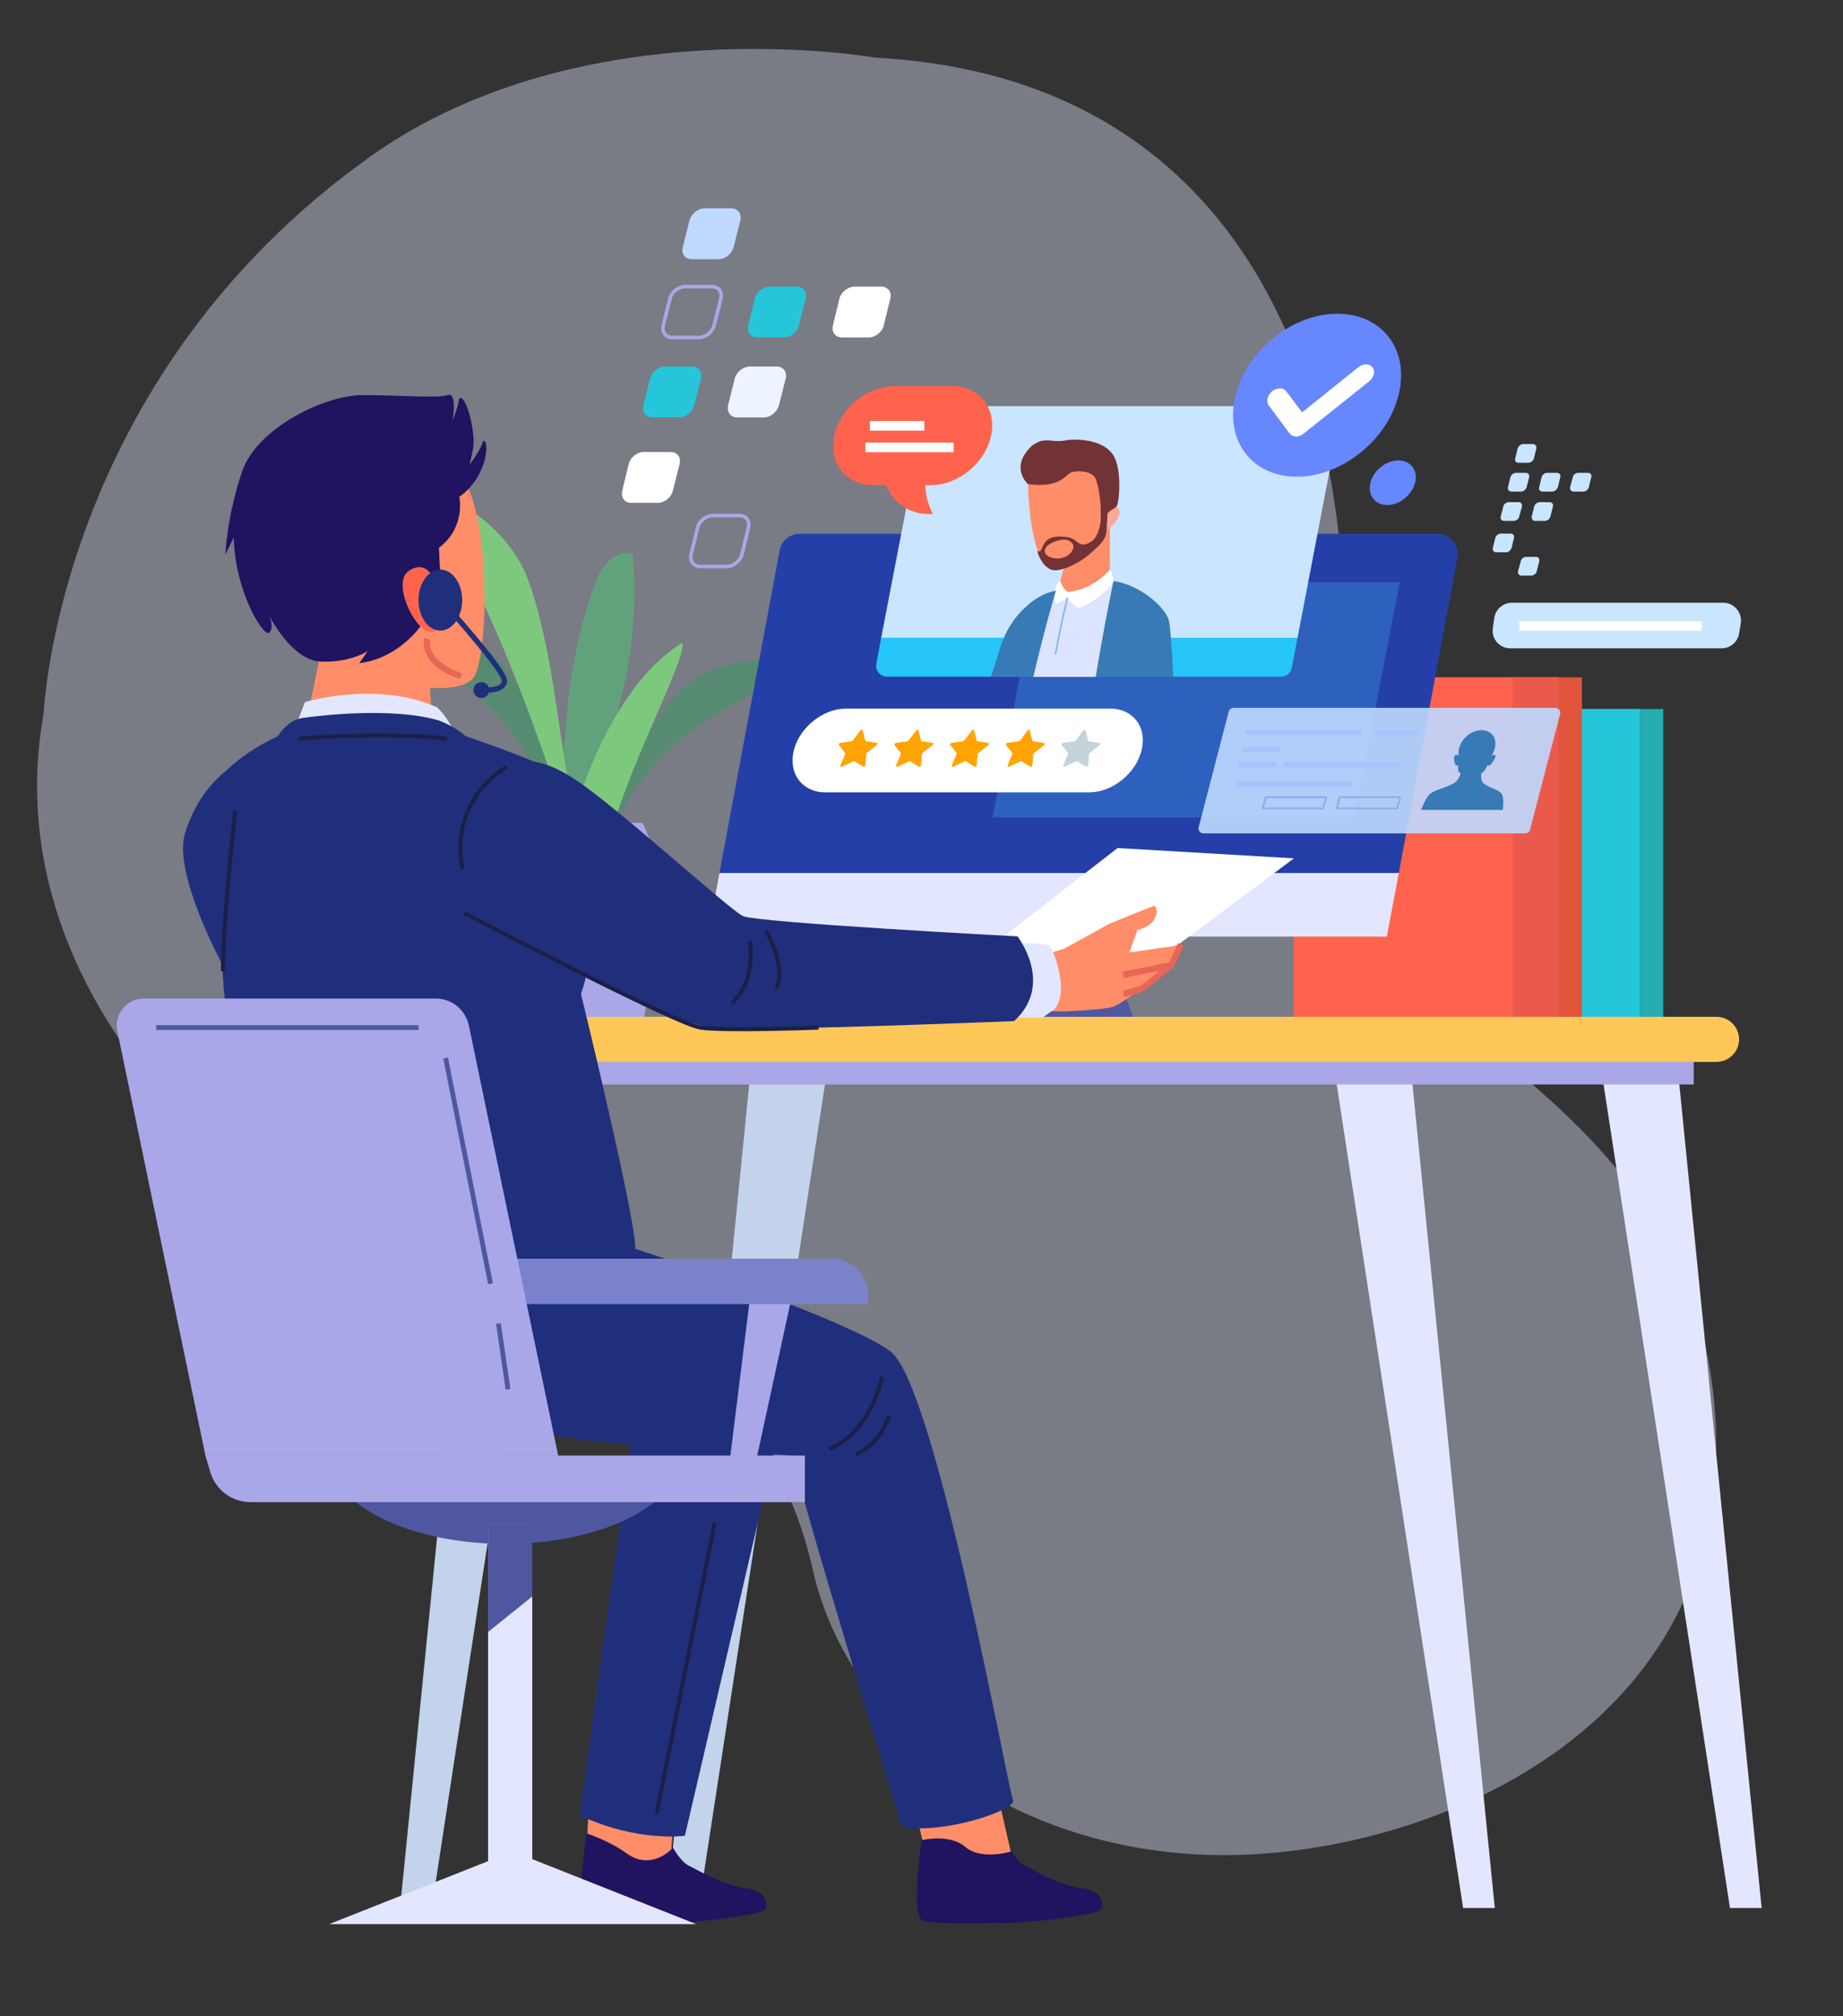 <svg version="1.2" xmlns="http://www.w3.org/2000/svg" viewBox="0 0 768 840" width="768" height="840">
	<rect x="0" y="0" width="768" height="840" fill="#333333" stroke="none"/>
	<title>4153552-ai</title>
	<style>
		.s0 { opacity: .4;fill: #e2e7ff } 
		.s1 { fill: #61a27d } 
		.s2 { fill: #578b71 } 
		.s3 { fill: #7cc97d } 
		.s4 { fill: #a9a7e7 } 
		.s5 { fill: #24adb2 } 
		.s6 { fill: #26c6da } 
		.s7 { fill: #e1543c } 
		.s8 { fill: #ff634d } 
		.s9 { fill: #eb594d } 
		.s10 { fill: #202f7c } 
		.s11 { fill: #4f57a0 } 
		.s12 { fill: #e2e7ff } 
		.s13 { fill: #243fa7 } 
		.s14 { fill: #ffffff } 
		.s15 { fill: #ff8d68 } 
		.s16 { fill: #c2d3eb } 
		.s17 { fill: #ffc757 } 
		.s18 { fill: #201360 } 
		.s19 { fill: none;stroke: #1b2048;stroke-width: 1.7 } 
		.s20 { fill: none;stroke: #e66657;stroke-width: 2.6 } 
		.s21 { fill: #2e60be } 
		.s22 { fill: #26c6f8 } 
		.s23 { fill: #cae5ff } 
		.s24 { fill: #387ab6 } 
		.s25 { fill: #dce4ff } 
		.s26 { fill: #fba894 } 
		.s27 { fill: #713336 } 
		.s28 { opacity: .5;fill: #505e83 } 
		.s29 { fill: none;stroke: #87b8eb;stroke-width: .7 } 
		.s30 { fill: #6787ff } 
		.s31 { fill: #bfd9ff } 
		.s32 { fill: none;stroke: #a9a7e7;stroke-width: 1.5 } 
		.s33 { fill: #edf4ff } 
		.s34 { opacity: .9;fill: #bfd9ff } 
		.s35 { fill: none;stroke: #a9c2ff;stroke-linecap: round;stroke-linejoin: round;stroke-width: 2.2 } 
		.s36 { fill: none;stroke: #84aee5;stroke-width: .7 } 
		.s37 { fill: #ffa402 } 
		.s38 { fill: #c2d4d9 } 
		.s39 { fill: none;stroke: #202f7c;stroke-width: 2.2 } 
		.s40 { fill: #7a82cc } 
		.s41 { fill: none;stroke: #4f57a0;stroke-width: 2 } 
		.s42 { fill: none;stroke: #ffffff;stroke-width: 4 } 
	</style>
	<g id="OBJECTS">
		<g id="&lt;Group&gt;">
			<g id="&lt;Group&gt;">
				<path id="&lt;Path&gt;" class="s0" d="m364.6 24c200.2 10.7 208.8 225.9 187.3 309.8-21.6 83.9 142 103.3 161.3 241 19.4 137.7-107.6 195.8-197.9 198-90.4 2.1-161.4-51.7-176.5-118.4-15-66.7-58.1-99-133.4-111.9-75.3-12.9-210.9-114-187.2-245.3 0 0 5.6-139.6 136.7-232.4 88.2-62.4 209.7-40.8 209.7-40.8z"/>
				<g id="&lt;Group&gt;">
					<g id="&lt;Group&gt;">
						<g id="&lt;Group&gt;">
							<g id="&lt;Group&gt;">
								<path id="&lt;Path&gt;" class="s1" d="m235.2 353.7c0 0-5.5-69.5 15-115.9 8.2-10.9 13.6-6.8 13.6-6.8 0 0 2.8 28.7-4.1 55.9-6.8 27.3-10.9 80.4-10.9 80.4z"/>
							</g>
							<g id="&lt;Group&gt;">
								<path id="&lt;Path&gt;" class="s2" d="m231.1 348.3c0 0-1.4-32.8-35.4-61.4-34.1-28.6-40.9-28.6-40.9-28.6 0 0 27.2-1.4 46.3 10.9 19.1 12.3 25.9 46.3 27.3 51.8 1.3 5.4 9.5 27.3 9.5 27.3z"/>
							</g>
							<g id="&lt;Group&gt;">
								<path id="&lt;Path&gt;" class="s2" d="m253.2 353.3c0 0 6.4-32.1 44.5-55.2 38.1-23 44.8-22 44.8-22 0 0-26.7-5.5-47.5 3.7-20.7 9.2-32.7 41.8-34.9 47-2.2 5.1-13.6 25.4-13.6 25.4z"/>
							</g>
							<g id="&lt;Group&gt;">
								<path id="&lt;Path&gt;" class="s3" d="m237.9 348.3c0 0-35.4-117.3-66.8-144.5 1.4-4.1 38.2 8.1 49.1 38.1 10.9 30 13.6 75 17.7 87.3 4.1 12.2 9.6 23.1 9.6 23.1"/>
							</g>
							<g id="&lt;Group&gt;">
								<path id="&lt;Path&gt;" class="s3" d="m235.2 353.7c0 0 13.6-64.1 49.1-85.9 2.7 8.2-36.8 75-32.7 105 4 30-16.4-19.1-16.4-19.1z"/>
							</g>
						</g>
						<g id="&lt;Group&gt;">
							<path id="&lt;Path&gt;" class="s4" d="m215.7 425.9h52.5c3.2-21.8 5.9-41.5 6.4-49 1-15.5-4.2-28.6-6.8-34.1h-51.7c-2.6 5.5-7.8 18.6-6.8 34.1 0.5 7.5 3.2 27.2 6.4 49z"/>
						</g>
					</g>
					<g id="&lt;Group&gt;">
						<path id="&lt;Path&gt;" class="s5" d="m693.1 425.4h-96.2v-130h96.2z"/>
						<path id="&lt;Path&gt;" class="s6" d="m683.2 425.4h-96.1v-130h96.1z"/>
					</g>
					<g id="&lt;Group&gt;">
						<path id="&lt;Path&gt;" class="s7" d="m659.2 425.4h-96.2v-143.2h96.2z"/>
						<path id="&lt;Path&gt;" class="s8" d="m649.3 425.4h-110.3v-143.2h110.3z"/>
						<path id="&lt;Path&gt;" class="s9" d="m649.3 425.4h-18.9v-143.2h18.9z"/>
					</g>
					<g id="&lt;Group&gt;">
						<path id="&lt;Path&gt;" class="s10" d="m98.8 318c0 0-15.1 7.5-21.7 29.2-6.6 21.7 29.2 80.1 29.2 77.3 0-2.8 35.9-18.9 35.9-18.9l-17.9-65.9z"/>
					</g>
					<g id="&lt;Group&gt;">
						<path id="&lt;Path&gt;" class="s11" d="m475.5 432.4l-19.9-52.6h-49.8l19.9 52.6"/>
						<g id="&lt;Group&gt;">
							<path id="&lt;Path&gt;" class="s12" d="m294.9 390.2h283l5-26.5h-283.1"/>
							<g id="&lt;Group&gt;">
								<path id="&lt;Path&gt;" class="s13" d="m324.9 229.3l-25.1 134.4h283.1l24.4-131.3c1-5.2-3-10-8.3-10h-265.8c-4.1 0-7.6 2.9-8.3 6.9z"/>
							</g>
						</g>
					</g>
					<path id="&lt;Path&gt;" class="s14" d="m464.3 413.4l74.9-55.8-73.5-4.3-69.3 53.8z"/>
					<path id="&lt;Path&gt;" class="s15" d="m443.3 395.3l18.9-10.4c0 0 18.2-7.5 18.7-7.5 0.5 0 2.1 1.7 0.2 5.4-2 3.8-7.1 4.6-7.1 4.6l-3.4 9.4 17.5-2.5 4-0.9c0 0-2.8 7.1-4 8.7-1.2 1.7-7.8 5.9-7.8 5.9 0 0-12.5 10.4-17 11.6-4.4 1.1-20 1.8-20 1.8l-9.9-0.2-9.2 1.9c0 0-4.7-8.7-4-21z"/>
					<g id="&lt;Group&gt;">
						<g id="&lt;Group&gt;">
							<path id="&lt;Path&gt;" class="s12" d="m555 438.6l54.7 356.3h13.2l-35.8-358.1z"/>
							<path id="&lt;Path&gt;" class="s12" d="m666.2 438.6l54.7 356.3h13.2l-35.8-358.1z"/>
						</g>
						<g id="&lt;Group&gt;">
							<path id="&lt;Path&gt;" class="s16" d="m345.8 438.6l-54.7 356.3h-13.2l35.8-358.1z"/>
							<path id="&lt;Path&gt;" class="s16" d="m234.5 438.6l-54.6 356.3h-13.2l35.8-358.1z"/>
						</g>
						<g id="&lt;Group&gt;">
							<path id="&lt;Path&gt;" class="s4" d="m705.8 451.8h-492v-16.9h492z"/>
						</g>
					</g>
					<g id="&lt;Group&gt;">
						<path id="&lt;Path&gt;" class="s17" d="m715.2 442.4h-486.3c-5.2 0-9.4-4.2-9.4-9.4 0-5.2 4.2-9.4 9.4-9.4h486.3c5.2 0 9.5 4.2 9.5 9.4 0 5.2-4.3 9.4-9.5 9.4z"/>
					</g>
					<g id="&lt;Group&gt;">
						<g id="&lt;Group&gt;">
							<path id="&lt;Path&gt;" class="s18" d="m245.2 759.1c0 0 3.1-7.6 16-6.2 12.9 1.3 14.5 3.7 16.3 10.1 1.8 6.3 6.6 13 9.6 14.3 3 1.4 14.3 8.2 23.2 9.3 9 1 10.2 6.4 8.4 9-1.9 2.5-35.3 6.2-42.8 5.5 0 0-25.2 0.8-31.2-0.9-6-1.7 0.1-38.6 0.5-41.1z"/>
						</g>
						<path id="&lt;Path&gt;" class="s15" d="m248.6 704.8l-3.9 59.1c0 0 9.2 3 16.2 8.1 10.4 7.6 18.9-1.6 18.9-1.6l2.3-37.2z"/>
						<g id="&lt;Group&gt;">
							<path id="&lt;Path&gt;" class="s10" d="m323.6 600.8l-38.2 164c0 0-19.8 2.8-43.8-8.5 0 0 21.2-154.1 22.6-164 1.4-9.9 56.6 0 59.4 8.5z"/>
						</g>
						<g id="&lt;Group&gt;">
							<path id="&lt;Path&gt;" class="s15" d="m168.9 176.4c0 0 15.6 3 25.9 26 10.3 23.1 7.9 73.8 2.4 80.1-5.4 6.3-23.2 5.2-48.3-1.3-26.4-6.8-37-33.1-42.8-50.6-11.1-33.4 16.1-70.4 62.8-54.2z"/>
							<path id="&lt;Path&gt;" class="s15" d="m125.4 311.5l9-43.1c0 0 23.2-8.5 39 6.3l5.4 6.5 1.8 27.6c0 0-24.3 6.6-55.2 2.7z"/>
							<g id="&lt;Group&gt;">
								<path id="&lt;Path&gt;" class="s18" d="m124.9 577.1c0 0 50.5 14.7 110.4 12.7 59.9-2 67.8-19 69.7-35.2 1.8-16.2-44.8-26.1-65-31.4-20.3-5.3-89.6-25.2-108.4-5-18.7 20.2-23.1 45-6.7 58.9z"/>
							</g>
							<g id="&lt;Group&gt;">
								<path id="&lt;Path&gt;" class="s18" d="m385.1 759.1c0 0 3.1-7.6 16.1-6.2 12.9 1.3 14.5 3.7 16.3 10.1 1.8 6.3 6.6 13 9.6 14.3 3 1.4 14.2 8.2 23.2 9.3 8.9 1 10.2 6.4 8.3 9-1.8 2.5-35.3 6.2-42.7 5.5 0 0-25.2 0.8-31.2-0.9-6-1.7 0.1-38.6 0.4-41.1z"/>
							</g>
						</g>
						<path id="&lt;Path&gt;" class="s15" d="m370.3 709.2l14.1 57.4c0 0 11.3-2.8 17.9 2.9 6.6 5.6 18.9 1.9 18.9 1.9l-10.4-45.3z"/>
						<g id="&lt;Group&gt;">
							<path id="&lt;Path&gt;" class="s10" d="m253.4 516.9c2.8 0 99 32 117.8 46.2 18.9 15 49 183 50.9 186.8 1.9 3.8-27.3 14.2-46.2 11.3-0.9-3.7-45.2-145.4-45.2-154.8 0 0-75.4-3.8-107.5-9.4-32-5.7-53.7-6.6-66.9-41.5-13.2-34.9 64.1-37.7 64.1-37.7z"/>
						</g>
						<path id="&lt;Path&gt;" class="s12" d="m417.9 392.9c0 0 18.3-0.4 19.8 1.4 1.4 1.9 8 18.9 1.8 26-5.1 3.7-5.1 3.7-5.1 3.7h-16.1z"/>
						<path id="&lt;Path&gt;" class="s12" d="m122.1 305.3l5-12.8c0 0 29.7-9.1 55.1 2.2 6.4 6.3 9.9 16.2 9.9 16.2z"/>
						<g id="&lt;Group&gt;">
							<path id="&lt;Path&gt;" class="s10" d="m115.8 306.7c0 0 3.7-6.6 10.3-7.6 6.6-0.9 36.8-4.7 56.6 1 7.5 2.8 11.3 6.6 11.3 6.6 0 0 28.3 9.4 37.7 15.1 9.4 5.6 12.3 49 14.1 63.1 1.9 14.2-3.7 29.2-3.7 29.2 0 0 22.6 92.4 22.6 105.6 0 13.2-7.5 28.3-33.9 37.7-26.4 9.4-98.1 5.7-122.6-9.4-7.5-15.1-18.8-194.2-20.7-211.2-1.9-16.9 28.3-30.1 28.3-30.1z"/>
						</g>
						<g id="&lt;Group&gt;">
							<path id="&lt;Path&gt;" class="s10" d="m216.2 318c0 0 7-4.3 24 7.1 17 11.3 63.6 53.7 69.3 56.5 5.6 2.8 114.5 8.5 114.5 8.5 0 0 15.5 19.8-1.4 35.3 0 0-105.1 4.3-124.9 2.9-19.8-1.4-85.8-39.6-85.8-39.6 0 0-26.8-39.6 4.3-70.7z"/>
						</g>
					</g>
					<g id="&lt;Group&gt;">
						<g id="&lt;Group&gt;">
							<path id="&lt;Path&gt;" class="s19" d="m193.5 380.4c0 0 88.1 46.2 98.4 47.7 10.3 1.5 49.2 0 49.2 0"/>
						</g>
						<path id="&lt;Path&gt;" class="s19" d="m312.5 392.1c0 0 2.9 16.2-7.4 25.7"/>
						<path id="&lt;Path&gt;" class="s19" d="m319.1 387.7c0 0 8.8 14 4.4 24.3"/>
						<path id="&lt;Path&gt;" class="s19" d="m192.8 362c0 0-7.4-25.7 18.3-42.6"/>
						<path id="&lt;Path&gt;" class="s19" d="m98 337.8c0 0-5.1 45.5-5.1 66.8"/>
						<path id="&lt;Path&gt;" class="s19" d="m124.5 307.7c0 0 33.7-3 61.7 0"/>
						<path id="&lt;Path&gt;" class="s19" d="m345.5 603.7c0 0 16.2-5.2 22.1-30.1"/>
						<path id="&lt;Path&gt;" class="s19" d="m356.6 605.9c0 0 9.5-3 13.9-16.2"/>
						<path id="&lt;Path&gt;" class="s19" d="m297.8 634.5l-24.2 121.2"/>
					</g>
					<path id="&lt;Path&gt;" class="s18" d="m191.4 207c0 0 2.8 12.7-8.5 21.2l0.7 14.1c0 0 4.3 12.8 1.5 14.2-2.9 1.4-3.6-0.7-3.6-0.7 0 0-9.2-14.9-12-15.6-2.8-0.7 6.4 19.8 6.4 19.8 0 0-9.2 14.2-26.2 16.3l3.5-5c0 0-7.7 5-19.8 4.3-12-0.7-21.2-19.1-21.2-19.1 0 0 2.2 4.9 0 7.1-2.1 2.1-14.1-16.3-14.8-39.6l-3.5 7c0 0 0.7-16.2 7-34.6 6.4-18.4 34.7-31.8 50.2-31.8 15.6 0 31.1 1.4 35.4 0 4.2-1.4 2.1 10.6 2.1 10.6 0 0 2.1-5 2.8-9.2 2.8-2.1 7.1 14.8 5.7 21.2-1.4 6.4-1.4 6.4-1.4 6.4 0 0 4.9-6.4 5.6-9.9 2.8-0.7 2.1 14.8-9.9 23.3z"/>
					<path id="&lt;Path&gt;" class="s8" d="m181.2 242.2c0 0-2.9-9.4-10.7-4.5-7.9 5 3.3 27.3 9.8 25.4 6.6-1.9 2.6-17.3 0.9-20.9z"/>
					<path id="&lt;Path&gt;" class="s20" d="m468.1 406.1l20-4 4-8.7"/>
					<path id="&lt;Path&gt;" class="s20" d="m487.4 402.6c0 0-10.2 8.5-11.6 9.2-1.4 0.7-7.7 2.3-7.7 2.3"/>
					<path id="&lt;Path&gt;" class="s20" d="m178 266.1c0 0-2.8 9.9 14.1 15.6"/>
					<g id="&lt;Group&gt;">
						<path id="&lt;Path&gt;" class="s21" d="m564.4 340.6h-150.8l18.9-98h150.8z"/>
					</g>
					<g id="&lt;Group&gt;">
						<path id="&lt;Path&gt;" class="s22" d="m365.2 276.5c-0.6 2.8 1.6 5.4 4.4 5.4h164.2c2.2 0 4.1-1.5 4.5-3.7l2.4-12.5h-173.5z"/>
						<path id="&lt;Path&gt;" class="s23" d="m553.7 169.2h-164.1c-2.2 0-4.1 1.5-4.5 3.7l-17.9 92.8h173.5l17.5-91.1c0.6-2.8-1.6-5.4-4.5-5.4z"/>
					</g>
					<g id="&lt;Group&gt;">
						<path id="&lt;Path&gt;" class="s24" d="m441.5 282c2.2-6 3.5-10.2 3.5-10.2 0 0 4.9-25.9-17.1-19.3 0 0-7.7 5.8-11.3 17.9-1.1 3.8-2.4 7.8-3.7 11.6z"/>
						<path id="&lt;Path&gt;" class="s25" d="m487.2 282c-0.4-12.8-1.2-23-2.6-25.7-4-7.5-20.6-14.2-20.6-14.2l-22.6 3.3c0 0-9.5 2.7-12.5 9.5-1 2.3-3.5 13.3-6.1 27.1z"/>
						<path id="&lt;Path&gt;" class="s15" d="m445.3 226.8c0 0-1.4 10.1-4.4 17.5 0 0-0.8 5.7 11.2 3.2 12-2.4 10.4-8.4 10.4-8.4v-23.8z"/>
						<g id="&lt;Group&gt;">
							<g id="&lt;Group&gt;">
								<path id="&lt;Path&gt;" class="s15" d="m428.4 201.7c0 0 0.1 22.7 6.6 33.6 4.4 4.5 19.5-2.7 25.9-12.4 6.4-9.7 6.2-24.3 1.2-32.5-5-8.1-21.6-5.7-26.5-2.9-4.8 2.8-7.5 10.6-7.2 14.2z"/>
							</g>
							<path id="&lt;Path&gt;" class="s26" d="m458.9 214.5c0 0 4.3-6.6 7.1-2.6 2.9 3.9-7 11.9-7.8 8.8-0.7-3 0.7-6.2 0.7-6.2z"/>
						</g>
						<g id="&lt;Group&gt;">
							<path id="&lt;Path&gt;" class="s27" d="m428.4 201.7c0 0-8-6.9 1.6-16 5.5-4.1 8.2-1.1 13.9-2.2 5.8-1 16.2 0 20 6.1 3.8 6 2.5 19.9 1.4 21.3-1.1 1.4-4.4 2.2-4.4 4.6 0 2.5-0.5 4.4-1.4 4.4-0.8 0-0.8-4.1-0.8-7.1 0-3-0.5-8.7-1.9-12.8-1.4-4.1-7.7-3.9-10.1-3.3-2.5 0.5-4.1 6.8-18.3 5z"/>
						</g>
						<g id="&lt;Group&gt;">
							<path id="&lt;Path&gt;" class="s28" d="m458.2 208.5c0 0 0.1-0.1 0.4-0.2q0 0 0 0z"/>
							<g id="&lt;Group&gt;">
								<g id="&lt;Group&gt;">
									<path id="&lt;Compound Path&gt;" fill-rule="evenodd" class="s27" d="m462 210c-0.8 3.9-0.5 9.6-1.1 12.5-0.7 2.9-3.1 5.1-6.9 8.4-3.8 3.4-12.4 7.9-16 6.4-3.6-1.4-5.9-6.9-5.6-7.8 1.6 0.8 1.2-0.5 2.9-3.3 1.9-2.8 5.4-3 9.7-2.4 4.3 0.7 4.5 5.3 9.9 1.7 5.2-3.6 3.8-16.7 3.7-17.2 1.1-0.4 3.8-1.3 3.4 1.7zm-14.8 17c-1.9-3.9-7.5-1.4-7.5-1.4-5.3 1.7-6 5.8-0.8 6.9 5.2 1.1 9.1-2.9 8.3-5.5z"/>
								</g>
							</g>
						</g>
						<path id="&lt;Path&gt;" class="s14" d="m462.5 237.3c0 0-6.6 8.3-17.4 9.3-2.2-0.8-3.4-4.9-3.4-4.9l-1.7 2.6c0 0-0.8 5 0 7.1 1.1 0.1 4.8-2.4 4.8-2.4 0 0 2.5 3.5 4.4 4.2 1.8 0.7 13.6-7.2 14.8-11.1 0 0-0.1-2.8-1.5-4.8z"/>
						<path id="&lt;Path&gt;" class="s24" d="m488.9 282c-0.6-12.6-1.3-22.2-2-24.2-2.7-6.3-12.9-14.4-22.9-15.7 0 0-3.7 17.3-7.4 39.9z"/>
						<path id="&lt;Path&gt;" class="s24" d="m430.6 282c5.3-22.5 9.4-35.9 9.4-35.9-3 0.4-8.4 2.7-12.1 6.4-2 4.1-5.2 15.6-8.4 29.5z"/>
						<path id="&lt;Path&gt;" class="s24" d="m486.9 282c0.4-12-0.3-23.2-2.3-25.7-6.4-5.5-13.2-5.1-16.5 1-1.9 3.3-4.3 14.9-6.2 24.7z"/>
						<path id="&lt;Path&gt;" class="s29" d="m444.8 249c-1.9 7.8-3.5 15.7-5 23.6"/>
					</g>
					<g id="&lt;Group&gt;">
						<path id="&lt;Path&gt;" class="s30" d="m582.8 164.6c-4.7 18.8-23.7 34-42.4 34-18.8 0-30.2-15.2-25.5-34 4.7-18.7 23.7-33.9 42.4-33.9 18.8 0 30.2 15.2 25.5 33.9z"/>
						<path id="&lt;Path&gt;" class="s30" d="m589.7 201.1c-1.3 5.1-6.5 9.3-11.6 9.3-5.2 0-8.3-4.2-7-9.3 1.3-5.2 6.5-9.3 11.6-9.3 5.1 0 8.3 4.1 7 9.3z"/>
						<path id="&lt;Path&gt;" class="s14" d="m540.1 181.9c-1.1 0-2-0.5-2.7-1.3l-8.7-11.7c-1.2-1.6-0.6-4.2 1.4-5.9 2.1-1.6 4.7-1.6 5.9 0l6.6 8.8 23.4-18.8c2.1-1.6 4.7-1.6 5.9 0 1.3 1.7 0.6 4.3-1.4 5.9l-27.2 21.7c-1 0.8-2.1 1.3-3.2 1.3z"/>
					</g>
					<g id="&lt;Group&gt;">
						<g id="&lt;Group&gt;">
							<path id="&lt;Path&gt;" class="s31" d="m299.4 108h-11.1c-2.8 0-4.5-2.2-3.8-5l2.8-11.1c0.7-2.8 3.5-5.1 6.3-5.1h11.1c2.8 0 4.5 2.3 3.8 5.1l-2.8 11.1c-0.7 2.8-3.5 5-6.3 5z"/>
						</g>
						<g id="&lt;Group&gt;">
							<g id="&lt;Group&gt;">
								<path id="&lt;Path&gt;" class="s32" d="m291.3 140.6h-11.1c-2.8 0-4.5-2.3-3.8-5.1l2.8-11.1c0.7-2.8 3.5-5 6.3-5h11.1c2.8 0 4.5 2.2 3.8 5l-2.8 11.1c-0.7 2.8-3.5 5.1-6.3 5.1z"/>
							</g>
							<path id="&lt;Path&gt;" class="s6" d="m326.6 140.6h-11.1c-2.7 0-4.4-2.3-3.7-5.1l2.7-11.1c0.7-2.8 3.5-5 6.3-5h11.1c2.8 0 4.5 2.2 3.8 5l-2.8 11.1c-0.7 2.8-3.5 5.1-6.3 5.1z"/>
							<path id="&lt;Path&gt;" class="s14" d="m362 140.6h-11.1c-2.8 0-4.5-2.3-3.8-5.1l2.7-11.1c0.7-2.8 3.6-5 6.3-5h11.1c2.8 0 4.5 2.2 3.8 5l-2.7 11.1c-0.7 2.8-3.5 5.1-6.3 5.1z"/>
						</g>
						<g id="&lt;Group&gt;">
							<path id="&lt;Path&gt;" class="s6" d="m283 173.9h-11.1c-2.8 0-4.5-2.3-3.8-5.1l2.8-11.1c0.7-2.8 3.5-5 6.3-5h11.1c2.8 0 4.5 2.2 3.8 5l-2.8 11.1c-0.7 2.8-3.5 5.1-6.3 5.1z"/>
							<path id="&lt;Path&gt;" class="s14" d="m274.1 209.5h-11.1c-2.7 0-4.4-2.3-3.7-5.1l2.7-11.1c0.7-2.8 3.5-5 6.3-5h11.1c2.8 0 4.5 2.2 3.8 5l-2.8 11.1c-0.6 2.8-3.5 5.1-6.3 5.1z"/>
							<path id="&lt;Path&gt;" class="s33" d="m318.3 173.9h-11.1c-2.8 0-4.4-2.3-3.8-5.1l2.8-11.1c0.7-2.8 3.5-5 6.3-5h11.1c2.8 0 4.5 2.2 3.8 5l-2.8 11.1c-0.7 2.8-3.5 5.1-6.3 5.1z"/>
							<g id="&lt;Group&gt;">
								<path id="&lt;Path&gt;" class="s32" d="m302.9 236h-11.1c-2.8 0-4.5-2.3-3.8-5.1l2.7-11.1c0.7-2.8 3.6-5 6.3-5h11.1c2.8 0 4.5 2.2 3.8 5l-2.7 11.1c-0.7 2.8-3.6 5.1-6.3 5.1z"/>
							</g>
						</g>
					</g>
					<g id="&lt;Group&gt;">
						<g id="&lt;Group&gt;">
							<path id="&lt;Path&gt;" class="s23" d="m636.8 192.8h-4c-1.1 0-1.7-0.8-1.4-1.8l1-4.1c0.3-1 1.3-1.9 2.3-1.9h4.1c1 0 1.6 0.9 1.4 1.9l-1 4.1c-0.3 1-1.3 1.8-2.4 1.8z"/>
						</g>
						<g id="&lt;Group&gt;">
							<g id="&lt;Group&gt;">
								<path id="&lt;Path&gt;" class="s23" d="m633.9 204.8h-4.1c-1 0-1.7-0.9-1.4-1.9l1-4.1c0.3-1 1.3-1.8 2.3-1.8h4.1c1 0 1.7 0.8 1.4 1.8l-1 4.1c-0.3 1-1.3 1.9-2.3 1.9z"/>
							</g>
							<path id="&lt;Path&gt;" class="s23" d="m646.8 204.8h-4c-1.1 0-1.7-0.9-1.4-1.9l1-4.1c0.2-1 1.3-1.8 2.3-1.8h4.1c1 0 1.6 0.8 1.4 1.8l-1 4.1c-0.3 1-1.3 1.9-2.4 1.9z"/>
							<path id="&lt;Path&gt;" class="s23" d="m659.8 204.8h-4.1c-1 0-1.6-0.9-1.4-1.9l1.1-4.1c0.2-1 1.2-1.8 2.3-1.8h4c1.1 0 1.7 0.8 1.4 1.8l-1 4.1c-0.2 1-1.3 1.9-2.3 1.9z"/>
						</g>
						<g id="&lt;Group&gt;">
							<path id="&lt;Path&gt;" class="s23" d="m630.8 217h-4.1c-1 0-1.6-0.8-1.3-1.9l1-4c0.2-1.1 1.3-1.9 2.3-1.9h4.1c1 0 1.6 0.8 1.4 1.9l-1.1 4c-0.2 1.1-1.3 1.9-2.3 1.9z"/>
							<path id="&lt;Path&gt;" class="s23" d="m627.6 230.1h-4.1c-1 0-1.7-0.9-1.4-1.9l1-4.1c0.3-1 1.3-1.8 2.3-1.8h4.1c1 0 1.6 0.8 1.4 1.8l-1 4.1c-0.3 1-1.3 1.9-2.3 1.9z"/>
							<path id="&lt;Path&gt;" class="s23" d="m643.8 217h-4.1c-1 0-1.6-0.8-1.4-1.9l1-4c0.3-1.1 1.3-1.9 2.4-1.9h4c1.1 0 1.7 0.8 1.4 1.9l-1 4c-0.3 1.1-1.3 1.9-2.3 1.9z"/>
							<g id="&lt;Group&gt;">
								<path id="&lt;Path&gt;" class="s23" d="m638.1 239.8h-4.1c-1 0-1.6-0.8-1.4-1.9l1.1-4c0.2-1.1 1.2-1.9 2.3-1.9h4c1.1 0 1.7 0.8 1.4 1.9l-1 4c-0.2 1.1-1.3 1.9-2.3 1.9z"/>
							</g>
						</g>
					</g>
					<g id="&lt;Group&gt;">
						<path id="&lt;Path&gt;" class="s34" d="m635.5 347.2h-134c-1.4 0-2.4-1.3-2-2.6l12.5-48.1c0.2-1 1.1-1.6 2.1-1.6h134c1.4 0 2.4 1.3 2 2.7l-12.5 48c-0.2 1-1.1 1.6-2.1 1.6z"/>
						<g id="&lt;Group&gt;">
							<path id="&lt;Path&gt;" class="s35" d="m519.9 305.2h46.6"/>
							<path id="&lt;Path&gt;" class="s35" d="m516.3 326.7h46.7"/>
							<path id="&lt;Path&gt;" class="s35" d="m535.9 318.6h46.7"/>
							<path id="&lt;Path&gt;" class="s35" d="m518.7 312.3h14"/>
							<path id="&lt;Path&gt;" class="s35" d="m516.8 318.6h14"/>
							<path id="&lt;Path&gt;" class="s35" d="m574 305.2h16.6"/>
							<path id="&lt;Path&gt;" class="s36" d="m582.1 336.8h-24.8c-0.1 0-0.2-0.1-0.2-0.3l1.1-4.2q0.1-0.2 0.2-0.2h24.8c0.1 0 0.2 0.1 0.2 0.3l-1.1 4.2q-0.1 0.2-0.2 0.2z"/>
							<path id="&lt;Path&gt;" class="s36" d="m551.3 336.8h-24.9c-0.1 0-0.2-0.1-0.1-0.3l1.1-4.2q0-0.2 0.2-0.2h24.8c0.1 0 0.2 0.1 0.2 0.3l-1.2 4.2q0 0.2-0.1 0.2z"/>
						</g>
						<path id="&lt;Path&gt;" class="s24" d="m625.7 330.6c-1.3-1.7-6.4-2.9-7.8-4.6-0.8-0.9-0.8-2.5-0.6-3.9 0.5-0.3 0.9-0.6 1.2-0.9 0.4-0.6 0.9-1.5 1.4-2.5 0.1 0.2 0.3 0.3 0.6 0.3 0.7-0.1 3.2-3.6 2.6-4.4-0.4-0.4-1 0-1.5 0.4 0.7-1.6 1.2-2.8 1.2-2.8q0.1-0.3 0.1-0.6c1.1-4.1-1.4-7.4-5.5-7.4-4.2 0-8.3 3.3-9.3 7.4q-0.1 0.3-0.2 0.6c0 0-0.1 1.2-0.2 2.8-0.2-0.4-0.7-0.8-1.3-0.4-1 0.8-0.2 4.3 0.5 4.4 0.2 0 0.5-0.1 0.7-0.3 0 1 0 1.9 0.1 2.5 0.2 0.4 0.5 0.8 1 1.1-0.5 1.4-1.3 2.9-2.4 3.7-2.3 1.7-8 2.9-10.2 4.6-1.9 1.5-3.6 6-3.9 6.8h34c0.1-0.8 0.7-5.3-0.5-6.8z"/>
					</g>
					<g id="&lt;Group&gt;">
						<path id="&lt;Path&gt;" class="s14" d="m453.9 330.1h-110c-9.6 0-15.5-7.8-13.1-17.5 2.4-9.6 12.2-17.4 21.8-17.4h110c9.6 0 15.5 7.8 13.1 17.4-2.4 9.7-12.2 17.5-21.8 17.5z"/>
						<g id="&lt;Group&gt;">
							<g id="&lt;Group&gt;">
								<path id="&lt;Path&gt;" class="s37" d="m355.6 317.2l-4.7 2.2c-0.5 0.2-0.9-0.1-0.7-0.6l2-4.6q0.1-0.3-0.1-0.5l-2.5-3.3c-0.3-0.3 0.1-0.8 0.5-0.9l4.8-0.7c0.2 0 0.4-0.1 0.5-0.3l3.1-4.2c0.3-0.4 0.9-0.4 1 0l1 4.2q0.1 0.3 0.4 0.3l4.5 0.7c0.4 0.1 0.4 0.6 0 0.9l-4.2 3.3c-0.1 0.1-0.2 0.3-0.2 0.5l-0.4 4.6c0 0.5-0.6 0.8-0.9 0.6l-3.6-2.2q-0.3-0.1-0.5 0z"/>
							</g>
							<g id="&lt;Group&gt;">
								<path id="&lt;Path&gt;" class="s37" d="m378.8 317.2l-4.7 2.2c-0.5 0.2-0.9-0.1-0.7-0.6l2-4.6q0.1-0.3-0.1-0.5l-2.5-3.3c-0.2-0.3 0.1-0.8 0.5-0.9l4.8-0.7c0.2 0 0.4-0.1 0.5-0.3l3.2-4.2c0.3-0.4 0.8-0.4 0.9 0l1.1 4.2q0 0.3 0.3 0.3l4.5 0.7c0.4 0.1 0.4 0.6 0 0.9l-4.2 3.3c-0.1 0.1-0.2 0.3-0.2 0.5l-0.4 4.6c0 0.5-0.6 0.8-0.9 0.6l-3.6-2.2q-0.2-0.1-0.5 0z"/>
							</g>
							<g id="&lt;Group&gt;">
								<path id="&lt;Path&gt;" class="s37" d="m402 317.2l-4.7 2.2c-0.5 0.2-0.8-0.1-0.7-0.6l2-4.6q0.1-0.3 0-0.5l-2.6-3.3c-0.2-0.3 0.1-0.8 0.5-0.9l4.9-0.7c0.1 0 0.3-0.1 0.4-0.3l3.2-4.2c0.3-0.4 0.8-0.4 0.9 0l1.1 4.2q0 0.3 0.3 0.3l4.5 0.7c0.4 0.1 0.5 0.6 0.1 0.9l-4.2 3.3c-0.2 0.1-0.3 0.3-0.3 0.5l-0.4 4.6c0 0.5-0.5 0.8-0.9 0.6l-3.6-2.2q-0.2-0.1-0.5 0z"/>
							</g>
							<g id="&lt;Group&gt;">
								<path id="&lt;Path&gt;" class="s37" d="m425.2 317.2l-4.7 2.2c-0.4 0.2-0.8-0.1-0.6-0.6l1.9-4.6q0.1-0.3 0-0.5l-2.6-3.3c-0.2-0.3 0.1-0.8 0.5-0.9l4.9-0.7c0.2 0 0.3-0.1 0.5-0.3l3.1-4.2c0.3-0.4 0.9-0.4 0.9 0l1.1 4.2q0 0.3 0.3 0.3l4.5 0.7c0.4 0.1 0.5 0.6 0.1 0.9l-4.2 3.3c-0.2 0.1-0.3 0.3-0.3 0.5l-0.4 4.6c0 0.5-0.5 0.8-0.9 0.6l-3.6-2.2q-0.2-0.1-0.5 0z"/>
							</g>
							<g id="&lt;Group&gt;">
								<path id="&lt;Path&gt;" class="s38" d="m448.4 317.2l-4.7 2.2c-0.4 0.2-0.8-0.1-0.6-0.6l1.9-4.6q0.1-0.3 0-0.5l-2.6-3.3c-0.2-0.3 0.1-0.8 0.6-0.9l4.8-0.7c0.2 0 0.3-0.1 0.5-0.3l3.1-4.2c0.3-0.4 0.9-0.4 1 0l1 4.2q0.1 0.3 0.3 0.3l4.5 0.7c0.4 0.1 0.5 0.6 0.1 0.9l-4.2 3.3c-0.2 0.1-0.3 0.3-0.3 0.5l-0.3 4.6c-0.1 0.5-0.6 0.8-1 0.6l-3.6-2.2q-0.2-0.1-0.5 0z"/>
							</g>
						</g>
					</g>
					<g id="&lt;Group&gt;">
						<g id="&lt;Group&gt;">
							<path id="&lt;Path&gt;" class="s10" d="m192.6 250c0 7-4.1 12.7-9.1 12.7-5 0-9.1-5.7-9.1-12.7 0-7 4.1-12.7 9.1-12.7 5 0 9.1 5.7 9.1 12.7z"/>
						</g>
						<path id="&lt;Path&gt;" class="s39" d="m184.9 251.1c0 0 25.3 28.1 25.3 32.5 0 4.4-8.3 3.9-8.3 3.9"/>
						<g id="&lt;Group&gt;">
							<path id="&lt;Path&gt;" class="s10" d="m203.9 287.5c0 1.8-1.5 3.3-3.3 3.3-1.9 0-3.3-1.5-3.3-3.3 0-1.9 1.4-3.3 3.3-3.3 1.8 0 3.3 1.4 3.3 3.3z"/>
						</g>
					</g>
				</g>
				<g id="&lt;Group&gt;">
					<path id="&lt;Path&gt;" class="s11" d="m139.8 616.3c9 15.5 37.2 26.9 70.7 26.9 33.5 0 61.7-11.4 70.7-26.9z"/>
					<g id="&lt;Group&gt;">
						<g id="&lt;Group&gt;">
							<path id="&lt;Path&gt;" class="s4" d="m330.7 536.7l-17 78.2h-10.4l9.5-76.4z"/>
						</g>
						<g id="&lt;Group&gt;">
							<g id="&lt;Group&gt;">
								<path id="&lt;Path&gt;" class="s40" d="m361.8 543.3h-151.9v-18.9h136.8c8.3 0 15.1 6.8 15.1 15.1z"/>
							</g>
							<g id="&lt;Group&gt;">
								<g id="&lt;Group&gt;">
									<path id="&lt;Path&gt;" class="s4" d="m85.6 606.4l-36.7-176.8c-1.5-7 3.9-13.6 11-13.6h121.7c6.7 0 12.4 4.7 13.8 11.3l37.2 179.1"/>
								</g>
								<g id="&lt;Group&gt;">
									<path id="&lt;Path&gt;" class="s4" d="m335.4 625.8h-231c-7.8 0-14.6-5.1-16.8-12.6l-2-6.8h249.8z"/>
								</g>
							</g>
						</g>
					</g>
					<path id="&lt;Path&gt;" class="s12" d="m221.8 798.7h-18.4v-164h18.4z"/>
					<path id="&lt;Path&gt;" class="s11" d="m221.8 665.1l-18.4 14.8v-45.2h18.4z"/>
					<path id="&lt;Path&gt;" class="s12" d="m221.2 774.3h-6.7-1.7-6.7l-68.9 27.3h152.9z"/>
					<g id="&lt;Group&gt;">
						<path id="&lt;Path&gt;" class="s41" d="m65.1 428.1h109.3"/>
						<path id="&lt;Path&gt;" class="s41" d="m185.7 440.8l18.7 94"/>
						<path id="&lt;Path&gt;" class="s41" d="m207.7 551.4l4 27.4"/>
					</g>
				</g>
			</g>
			<g id="&lt;Group&gt;">
				<path id="&lt;Path&gt;" class="s23" d="m717.4 270.1h-88c-4.6 0-8-4-7.3-8.5l0.6-4.3c0.6-3.5 3.7-6.2 7.3-6.2h88.1c4.5 0 8 4.1 7.3 8.6l-0.7 4.2c-0.6 3.6-3.7 6.2-7.3 6.2z"/>
				<path id="&lt;Path&gt;" class="s42" d="m633.1 260.8h76"/>
			</g>
			<g id="&lt;Group&gt;">
				<path id="&lt;Path&gt;" class="s8" d="m396.7 160.8h-24c-11.4 0-22.6 9.2-25 20.6-2.5 11.5 4.8 20.7 16.2 20.7h5.3c5.8 13.8 19.5 12 19.5 12-2.6-5.2-3.1-9.3-3.1-12h2.3c11.5 0 22.7-9.2 25.1-20.7 2.4-11.4-4.9-20.6-16.3-20.6z"/>
				<path id="&lt;Path&gt;" class="s42" d="m362.5 177.4h22.7"/>
				<path id="&lt;Path&gt;" class="s42" d="m360.6 186.4h36.8"/>
			</g>
		</g>
	</g>
</svg>